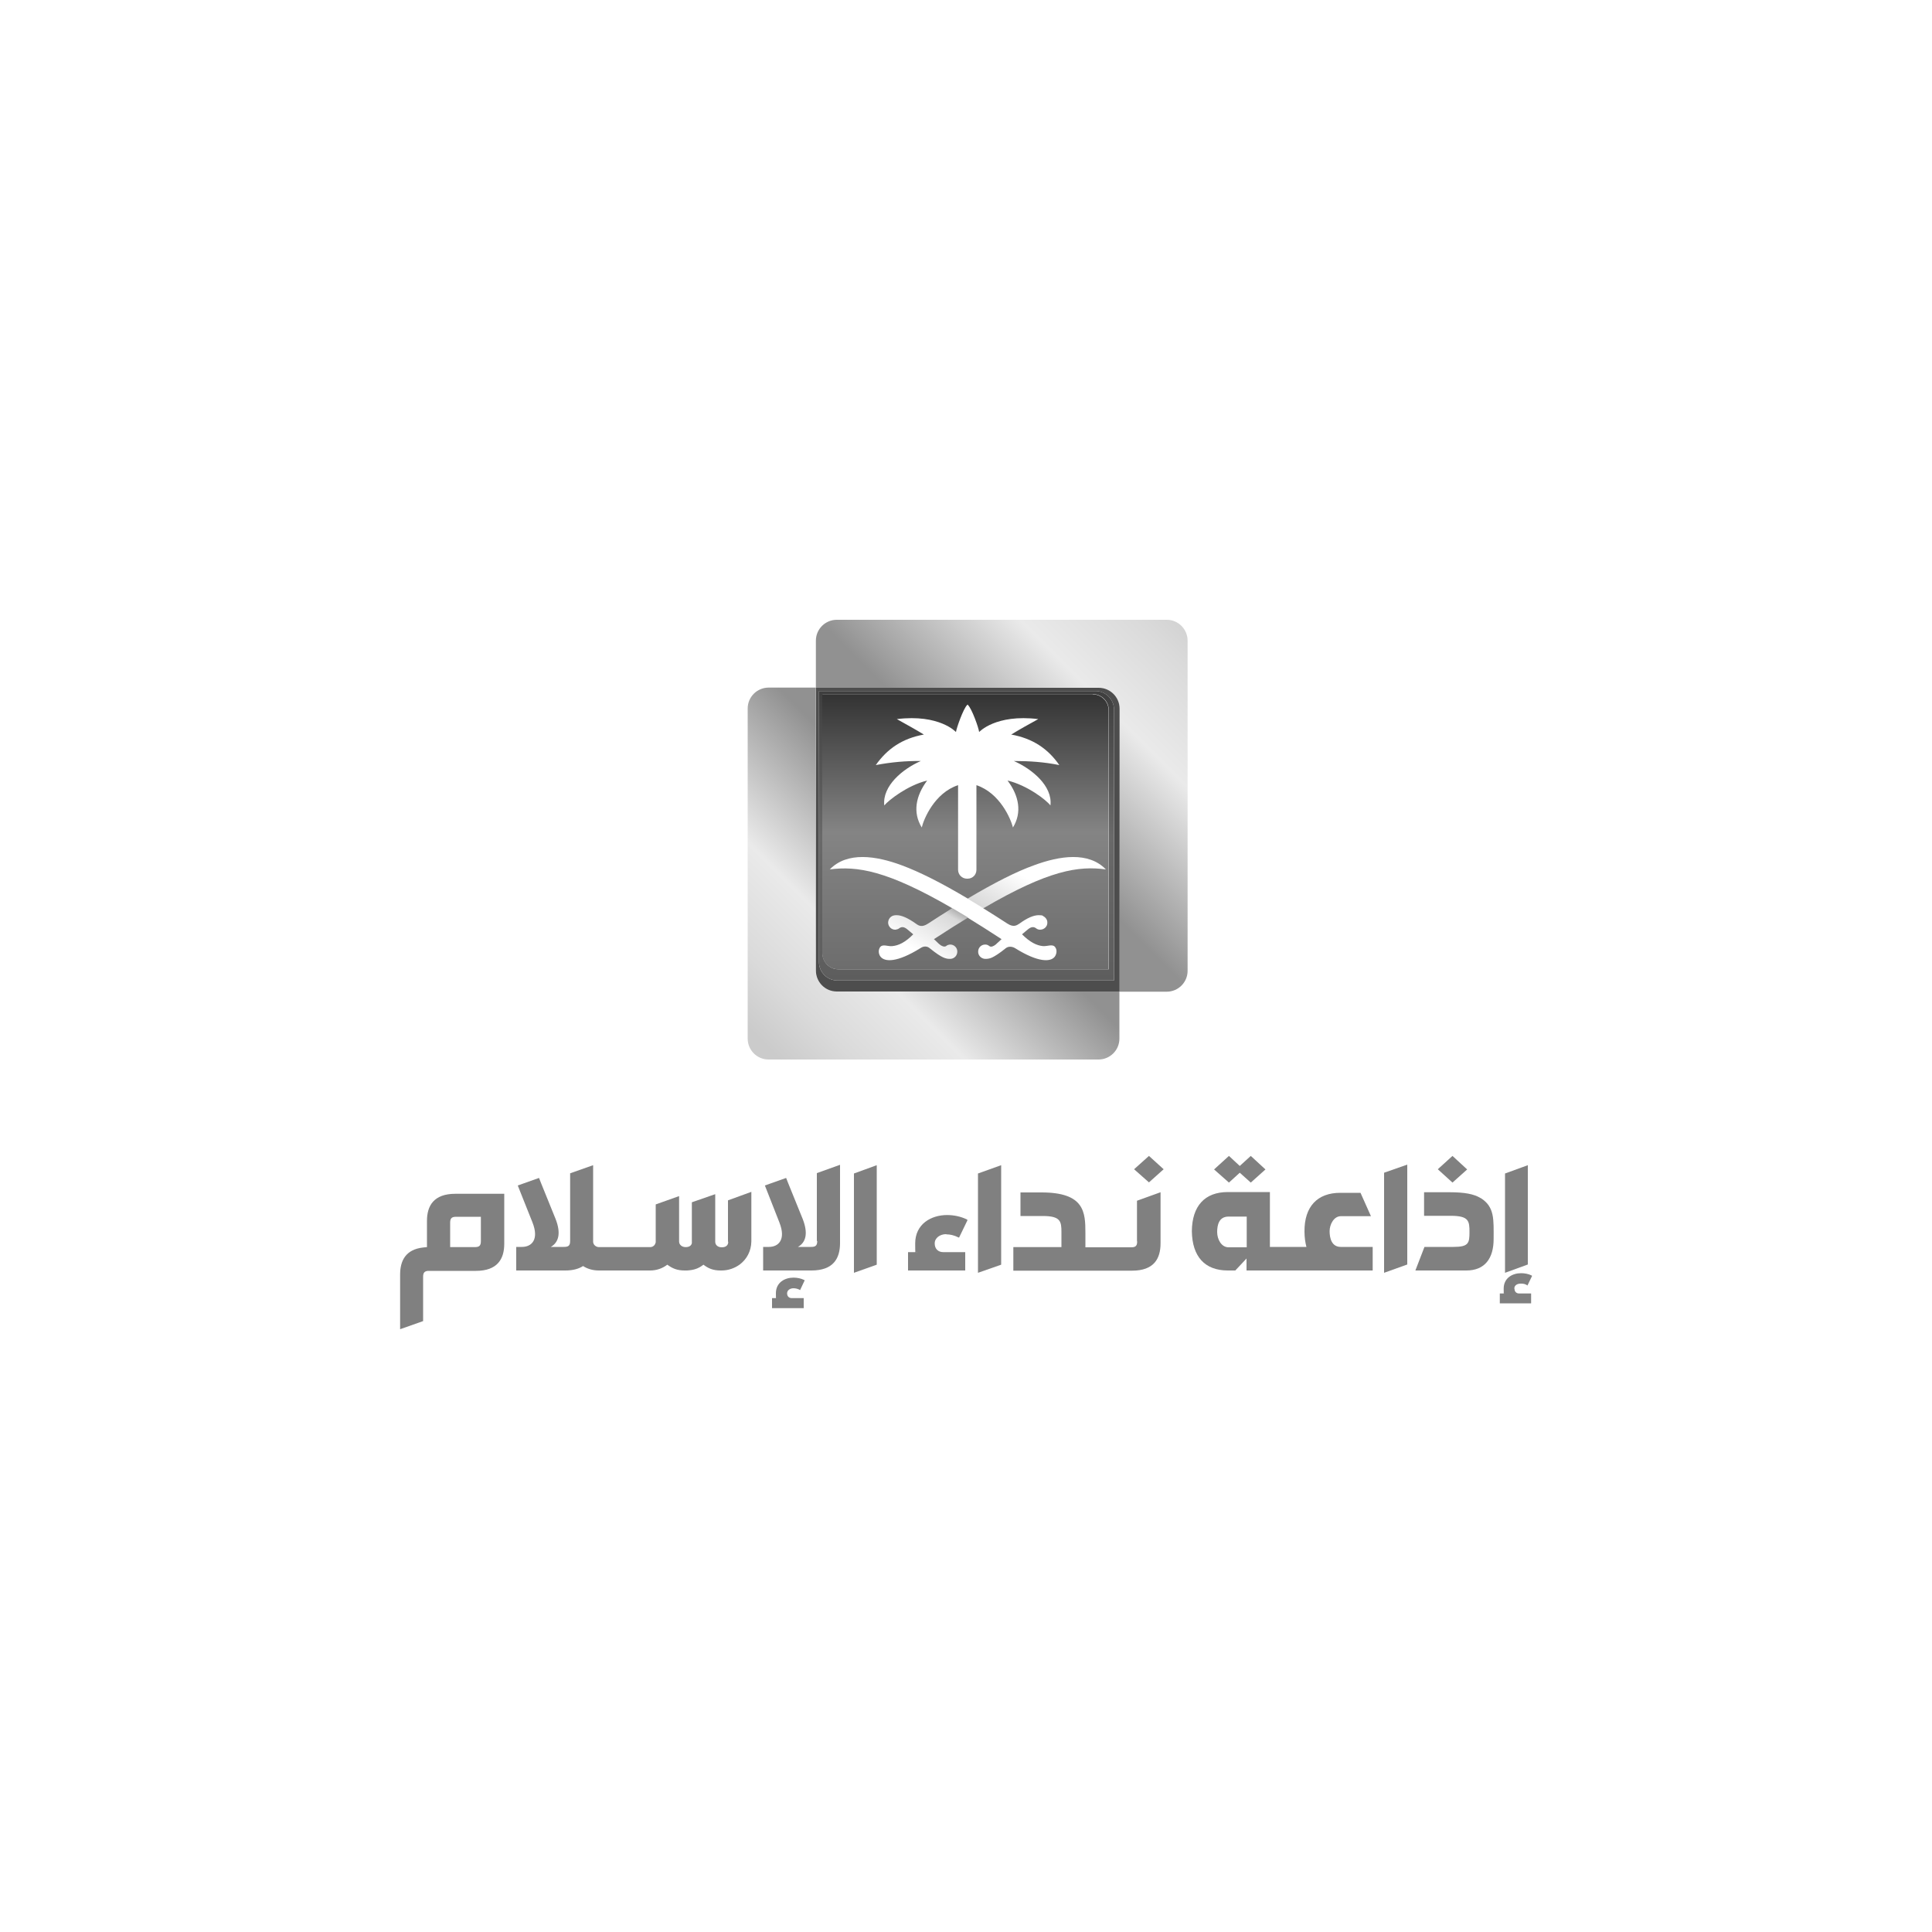 <?xml version="1.0" encoding="UTF-8"?>
<svg xmlns="http://www.w3.org/2000/svg" version="1.1" xmlns:xlink="http://www.w3.org/1999/xlink" viewBox="0 0 1000 1000">
  <defs>
    <style>
      .cls-1 {
        fill: url(#linear-gradient-2);
      }

      .cls-2 {
        mix-blend-mode: multiply;
        opacity: .3;
      }

      .cls-3 {
        fill: #4d4d4d;
      }

      .cls-4 {
        fill: #fff;
      }

      .cls-5 {
        fill: url(#linear-gradient-4);
      }

      .cls-6 {
        fill: url(#linear-gradient-3);
      }

      .cls-7 {
        fill: url(#linear-gradient-5);
      }

      .cls-8 {
        isolation: isolate;
      }

      .cls-9 {
        fill: url(#linear-gradient-6);
      }

      .cls-10 {
        fill: gray;
      }

      .cls-11 {
        fill: url(#linear-gradient);
      }
    </style>
    <linearGradient id="linear-gradient" x1="519.2" y1="1012.2" x2="622.9" y2="908.4" gradientTransform="translate(0 -596)" gradientUnits="userSpaceOnUse">
      <stop offset="0" stop-color="#919191"/>
      <stop offset=".5" stop-color="#eaeaea"/>
      <stop offset=".8" stop-color="#dadada"/>
      <stop offset="1" stop-color="#cbcbcb"/>
      <stop offset="1" stop-color="#989898"/>
    </linearGradient>
    <linearGradient id="linear-gradient-2" x1="-9782.2" y1="14083.4" x2="-9878.1" y2="14179.3" gradientTransform="translate(-9386.9 14623.5) rotate(-180)" gradientUnits="userSpaceOnUse">
      <stop offset="0" stop-color="#cbcbcb"/>
      <stop offset=".2" stop-color="#dadada"/>
      <stop offset=".5" stop-color="#eaeaea"/>
      <stop offset="1" stop-color="#919191"/>
    </linearGradient>
    <linearGradient id="linear-gradient-3" x1="500.3" y1="953.6" x2="500.3" y2="1103.5" gradientTransform="translate(0 -596)" gradientUnits="userSpaceOnUse">
      <stop offset="0" stop-color="#3e3e3e"/>
      <stop offset=".5" stop-color="#696969"/>
      <stop offset="1" stop-color="#5d5d5d"/>
    </linearGradient>
    <linearGradient id="linear-gradient-4" x1="499.7" y1="955.3" x2="499.7" y2="1097.7" gradientTransform="translate(0 -596)" gradientUnits="userSpaceOnUse">
      <stop offset="0" stop-color="#333"/>
      <stop offset=".5" stop-color="#848484"/>
      <stop offset="1" stop-color="#6d6d6d"/>
    </linearGradient>
    <linearGradient id="linear-gradient-5" x1="524.3" y1="1075" x2="549.2" y2="1031.8" gradientTransform="translate(0 -596)" gradientUnits="userSpaceOnUse">
      <stop offset="0" stop-color="#000"/>
      <stop offset="0" stop-color="#000" stop-opacity=".5"/>
      <stop offset=".5" stop-color="#000" stop-opacity="0"/>
    </linearGradient>
    <linearGradient id="linear-gradient-6" x1="467.5" y1="1098.3" x2="487.8" y2="1063.3" gradientTransform="translate(0 -596)" gradientUnits="userSpaceOnUse">
      <stop offset=".3" stop-color="#000" stop-opacity="0"/>
      <stop offset=".9" stop-color="#000" stop-opacity=".5"/>
      <stop offset="1" stop-color="#000"/>
    </linearGradient>
  </defs>
  <!-- Generator: Adobe Illustrator 28.8.0, SVG Export Plug-In . SVG Version: 1.2.0 Build 19)  -->
  <g>
    <g id="Layer_2">
      <g class="cls-8">
        <g id="Layer_1-2">
          <path class="cls-11" d="M603.9,320.8h-170.8c-5.9,0-10.8,4.8-10.8,10.8v24.5h146.4c5.9,0,10.8,4.8,10.8,10.8v146.4h24.4c5.9,0,10.8-4.8,10.8-10.8v-170.9c0-5.9-4.8-10.8-10.8-10.8h0Z"/>
          <path class="cls-1" d="M397.8,548.4h170.8c5.9,0,10.8-4.8,10.8-10.8v-24.5h-146.4c-5.9,0-10.8-4.8-10.8-10.8v-146.4h-24.4c-5.9,0-10.8,4.8-10.8,10.8v170.9c0,5.9,4.8,10.8,10.8,10.8h0Z"/>
          <path class="cls-3" d="M568.7,356h-146.4v146.4c0,5.9,4.8,10.8,10.8,10.8h146.4v-146.4c0-5.9-4.8-10.8-10.8-10.8h0ZM576.6,507.5h-143.2c-5.2,0-9.5-4.3-9.5-9.5v-140.3h143.2c5.2,0,9.5,4.3,9.5,9.5v140.3h0Z"/>
          <path class="cls-6" d="M567.1,357.7h-143.2v140.3c0,5.2,4.3,9.5,9.5,9.5h143.2v-140.3c0-5.2-4.3-9.5-9.5-9.5h0ZM573.9,501.7h-140c-4.5,0-8.2-3.7-8.2-8.3v-134.1h140c4.5,0,8.2,3.7,8.2,8.2v134.1h0Z"/>
          <path class="cls-5" d="M565.6,359.3h-140v134.1c0,4.5,3.7,8.3,8.2,8.3h140v-134.1c0-4.5-3.7-8.2-8.2-8.2h0Z"/>
          <path class="cls-4" d="M508.9,470.1c4,2.5,8.2,5.1,12.6,8,3,1.9,4.6,1,6.1,0,4.1-3,7.4-4.4,10-4.4s2,.4,2.4.5c1.3.7,2.2,2,2.1,3.5,0,1.9-1.7,3.5-3.7,3.5h-.2c-.7,0-1.4-.3-1.9-.7-1.2-.9-2.5-.9-4.2.5-.9.7-1.9,1.6-3.1,2.6,4.1,4.1,7.6,5.8,10.8,6.1,2.4.2,5.1-1.3,6.4.6,1.2,1.7.5,3.8-.2,4.8-2.1,2.9-8.6,3.2-20.7-4.4-1.6-.9-3.4-.9-4.6,0-3.7,3-5.8,4.2-7,4.8s-2.4.8-3.2.8h-.8c-2-.2-3.5-1.9-3.4-3.8,0-2,1.6-3.6,3.6-3.6h.2c.7,0,1.4.3,2,.8.9.7,2.3,0,3.4-.9.4-.4.9-.9,1.3-1.2.5-.5,1-.9,1.6-1.5-6.3-4.1-12.1-7.8-17.5-11.1-5.4,3.3-11.2,7-17.5,11.1.5.5,1.1,1,1.6,1.5.4.4.9.9,1.3,1.2,1,.9,2.5,1.5,3.4.9.5-.5,1.2-.7,2-.8h.2c1.9,0,3.6,1.6,3.6,3.6s-1.4,3.6-3.4,3.8h-.8c-.8,0-1.9-.2-3.2-.8-1.3-.6-3.3-1.8-7-4.8-1.2-1-3-1.1-4.6,0-12.2,7.6-18.6,7.3-20.8,4.4-.7-.9-1.4-3-.2-4.8,1.4-1.9,4-.3,6.4-.6,3.2-.3,6.6-1.9,10.8-6.1-1.2-1-2.3-1.9-3.1-2.6-1.7-1.4-3-1.4-4.2-.5-.5.4-1.2.6-1.9.7h-.2c-1.9,0-3.5-1.6-3.6-3.5,0-1.5.7-2.8,2-3.5.3-.2,1.1-.5,2.4-.5,2.6,0,5.9,1.5,10,4.4,1.5,1.1,3.1,2,6.2,0,4.4-2.9,8.6-5.5,12.6-8-33.9-19.7-49.3-21.9-63.4-20.1,9-9.3,23.9-7.1,37.3-2.1,8.9,3.3,20,8.8,34.1,17.2,14.1-8.4,25.3-14,34.2-17.2,13.5-5,28.3-7.2,37.3,2.1-14.1-1.9-29.5.3-63.4,20.1"/>
          <g class="cls-2">
            <path class="cls-7" d="M500.9,465.1c14.1-8.4,25.3-14,34.2-17.2,13.5-5,28.3-7.2,37.3,2.1-14.1-1.9-29.5.3-63.4,20.1l-8.1-4.9h0Z"/>
          </g>
          <g class="cls-2">
            <path class="cls-9" d="M500.9,475c-5.4,3.3-11.2,7-17.5,11.1.5.5,1.1,1,1.6,1.5.4.4.9.9,1.3,1.2,1,.9,2.5,1.5,3.4.9.5-.5,1.2-.7,2-.8h.2c1.9,0,3.6,1.6,3.6,3.6s-1.4,3.6-3.4,3.8h-.8c-.8,0-1.9-.2-3.2-.8s-3.3-1.8-7-4.8c-1.2-1-3-1.1-4.5,0-12.2,7.6-18.6,7.3-20.8,4.4-.7-.9-1.4-3-.2-4.8,1.4-1.9,4-.3,6.4-.6,3.2-.3,6.6-1.9,10.8-6.1-1.2-1-2.3-1.9-3.1-2.6-1.7-1.4-3-1.4-4.2-.5-.5.4-1.2.6-1.9.7h-.2c-1.9,0-3.5-1.6-3.6-3.5,0-1.5.7-2.8,2-3.5.3-.2,1.1-.5,2.4-.5,2.6,0,5.9,1.5,10,4.4,1.5,1.1,3.1,2,6.2,0,4.4-2.9,8.6-5.5,12.6-8l8.1,4.8h0Z"/>
          </g>
          <path class="cls-4" d="M525,393.9c7.7,0,15.4.5,23.3,2.1-5.9-8.5-13.8-13.8-24.9-15.8,4.4-2.7,9.1-5.3,14-8-22.1-2.7-30.6,6.7-30.6,6.7-.2-2-3.7-12-5.8-14,0,0,0-.2-.2-.2s0,0,0,0c0,0,0,0,0,0l-.2.2c-2,1.9-5.5,11.9-5.8,14,0,0-8.5-9.4-30.6-6.7,4.8,2.7,9.4,5.2,14,8-11.1,2-18.9,7.3-24.9,15.8,7.9-1.5,15.6-2.2,23.3-2.1-9.4,4.1-20,12.9-18.9,23,2.2-2.7,12-10.4,22.2-12.9-5.9,7.9-7.6,16.5-2.8,24.3,1-4.3,6.6-17.9,18.8-21.9v43.8h0c0,2.6,2.1,4.6,4.6,4.6h.3c2.6,0,4.6-2,4.6-4.6h0v-43.8c12.2,4.1,17.8,17.5,18.9,21.9,4.8-7.8,3.1-16.5-2.8-24.3,10.3,2.5,20.1,10.1,22.2,12.9,1.2-10.1-9.6-18.9-18.9-23h0Z"/>
          <g>
            <path class="cls-10" d="M423,642.4c0,2.7-1.3,3-3.4,3h-6.6c4.1-2.3,5.4-6.9,2.5-14.4l-7.5-18.5-1.1-2.8-11,3.9,1.1,2.8,6.4,16.3c3.6,9.1-.6,12.7-5.4,12.7h-3v12.2h25c11.4,0,14.8-6.3,14.8-14.2v-40.5l-12,4.3v35.1h0Z"/>
            <path class="cls-10" d="M410.6,666.8c1,0,2.2.2,3.3.8l.2.2,2.4-5.1-.3-.2c-1.6-.8-3.6-1.2-5.5-1.2-4.5,0-9.1,2.5-9.1,8.1s.2,1.7.5,2.5h-2.5v5.2h16.4v-5.2h-6.2c-1.4,0-2.4-.9-2.4-2.5s1.6-2.6,3.3-2.6h0Z"/>
            <path class="cls-10" d="M489.9,638.9c1.9,0,4,.5,6,1.5l.5.2,4.4-9.1-.5-.4c-3-1.4-6.4-2.2-10.1-2.2-8.2,0-16.5,4.6-16.5,14.7s.5,3.1.9,4.5h-4.6v9.5h29.6v-9.5h-11.4c-2.5,0-4.4-1.6-4.4-4.5s2.8-4.8,5.9-4.8h0Z"/>
            <path class="cls-10" d="M588.6,642.6c0,2.7-1.3,3-3.3,3h-23.5v-7.5c0-10.7-.5-20.9-22.7-20.9h-10.9v12.2h11.5c9.3,0,9.7,2.8,9.7,8.4v7.7h-24.9v12.2h61.4c11.4,0,14.8-6.2,14.8-14.2v-26.4l-12.2,4.4v21h0Z"/>
            <polygon class="cls-10" points="506.2 658.8 518.2 654.6 518.2 603.1 506.2 607.4 506.2 658.8"/>
            <polygon class="cls-10" points="442 658.8 453.8 654.6 453.8 603.1 442 607.4 442 658.8"/>
            <path class="cls-10" d="M376.9,642.8v.5c-.2,1.3-1.2,2.3-3.3,2.3s-3.4-1.2-3.4-2.9v-24.6l-12.1,4.2v20.3c0,.3,0,.6,0,.9-.3,1.2-1.3,2-3.2,2s-3.4-1.2-3.4-2.9v-23.5l-12.1,4.3v19.3c0,.3,0,.6-.2.9-.4,1.2-1.5,1.9-2.7,1.9h-26.5c-1.6,0-3-1.3-3-2.8v-39.6l-11.9,4.2v35.1c0,2.7-1.3,3-3.4,3h-6.6c4-2.3,5.4-6.9,2.5-14.4l-7.5-18.5-1.1-2.8-11,3.9,1.1,2.8,6.5,16.3c3.6,9.1-.6,12.7-5.4,12.7h-3v12.2h25.4c4.1,0,7-.9,9.2-2.3,2.3,1.5,5.1,2.3,8.2,2.3h26.5c3.4,0,6.4-1.1,8.9-3,2.6,1.9,5,3,9,3h1.2c3.4-.2,5.8-.9,8.5-3,2.5,1.9,4.9,3,8.9,3h.5c3.5,0,6.8-1.2,9.4-3.1,3.6-2.7,5.9-6.9,6-11.9h0v-25.7l-12.1,4.4v21.2h0Z"/>
            <path class="cls-10" d="M221,631.8v13.7l-2,.2c-9,1-11.9,6.8-11.9,14v28.3l11.9-4.2v-23c0-2.2.9-2.8,2.4-3h24.9c11.2,0,14.7-6.2,14.7-14v-25.9h-25.3c-11.2,0-14.7,6.2-14.7,14h0ZM248.9,629.8v12.7c0,2.6-1.2,3-3.3,3h-12.6v-12.7c0-2.6,1.2-3,3.3-3h12.6Z"/>
            <polygon class="cls-10" points="587 605.2 594.7 612 602.3 605.2 594.7 598.3 587 605.2"/>
            <path class="cls-10" d="M766.3,620.1c-3.4-2.1-8.4-3-16-3h-13.2v12.2h13.8c9.4,0,9.7,2.7,9.7,8.4s-.4,7.7-8.3,7.7h-15l-4.7,12.2h26.4c9.5,0,14.1-6.2,14.1-16.3s.6-16.6-6.7-21.2h0Z"/>
            <polygon class="cls-10" points="716.4 658.8 728.4 654.5 728.4 602.8 716.4 607 716.4 658.8"/>
            <polygon class="cls-10" points="759.4 605.3 751.8 598.3 744.2 605.2 751.8 612.1 759.4 605.3"/>
            <path class="cls-10" d="M688.2,637.3c0-3.7,2.3-7.8,5.8-7.8h15.6l-5.4-12.1h-10.5c-11.8,0-18.6,7.1-18.5,20,0,3.1.4,5.7,1,8h-18.9v-28.4h-21.8c-11.9,0-18.5,7.2-18.6,20.3.2,13.1,6.7,20.3,18.6,20.3h3.9l5.8-6.2v6.2h65.3v-12.2h-16.5c-4.8,0-5.8-4.6-5.8-8.2h0ZM645.3,645.6h-9.4c-3.7,0-5.9-4.1-5.9-7.9s1-8,5.9-8h9.4v15.8h0Z"/>
            <polygon class="cls-10" points="641.7 607 647.4 612.1 655 605.3 647.4 598.3 641.7 603.5 636.1 598.3 628.4 605.3 636.1 612.1 641.7 607"/>
            <polygon class="cls-10" points="790.8 603.1 779 607.4 779 658.8 790.8 654.5 790.8 603.1"/>
            <path class="cls-10" d="M783.8,667c0-1.8,1.6-2.6,3.3-2.6s2.2.2,3.3.8l.2.2,2.4-5-.2-.2c-1.6-.8-3.5-1.2-5.5-1.2-4.5,0-9,2.5-9,8s.2,1.7.5,2.5h-2.5v5.1h16.2v-5.1h-6.2c-1.4,0-2.4-.9-2.4-2.5h0Z"/>
          </g>
        </g>
      </g>
    </g>
  </g>
</svg>